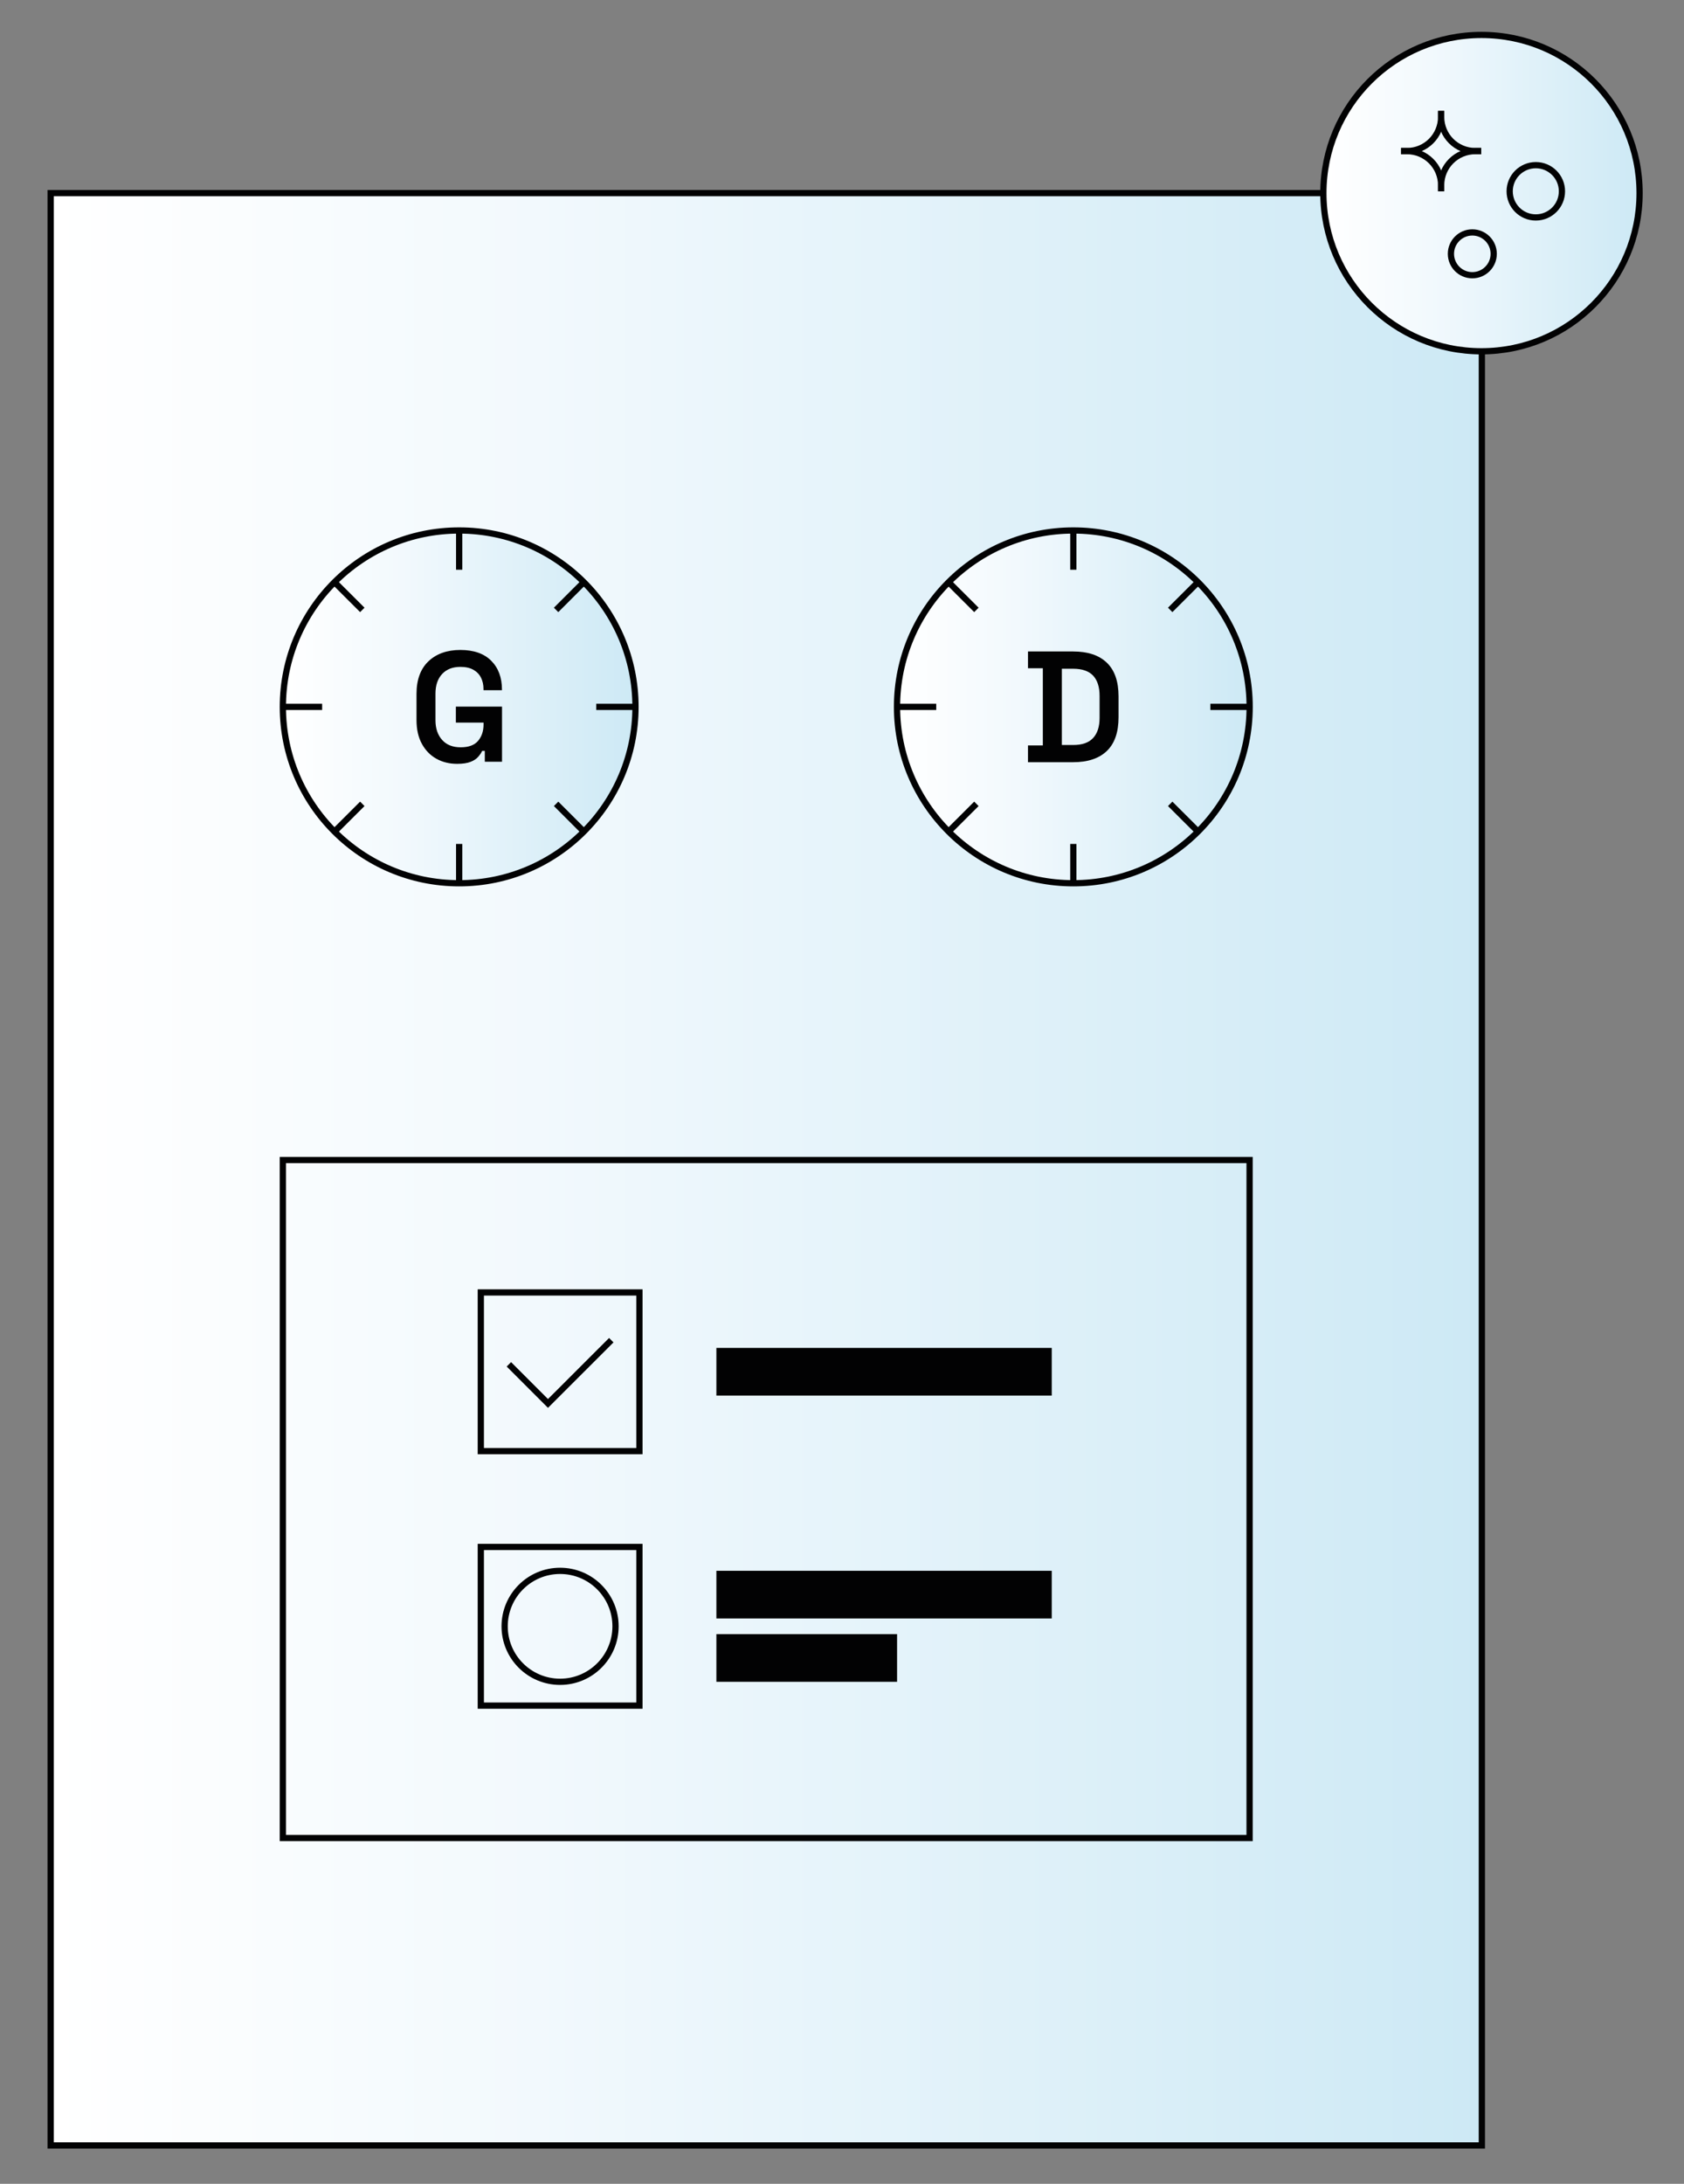 <?xml version="1.0" encoding="utf-8"?>
<!-- Generator: Adobe Illustrator 28.1.0, SVG Export Plug-In . SVG Version: 6.00 Build 0)  -->
<svg version="1.1" id="Calque_1" xmlns="http://www.w3.org/2000/svg" xmlns:xlink="http://www.w3.org/1999/xlink" x="0px" y="0px"
	 viewBox="0 0 270 350" style="enable-background:new 0 0 270 350;" xml:space="preserve">
<rect x="0" y="0" width="270" height="350" fill="#808080" stroke="none"/>
<style type="text/css">
	.st0{fill:url(#SVGID_1_);stroke:#020203;stroke-miterlimit:10;}
	.st1{fill:url(#SVGID_00000131356482373861099930000015400301547378086813_);stroke:#020203;stroke-miterlimit:10;}
	.st2{fill:none;stroke:#020203;stroke-miterlimit:10;}
	.st3{fill:url(#SVGID_00000182498314607691749900000017903941542007367324_);stroke:#020203;stroke-miterlimit:10;}
	.st4{fill:url(#SVGID_00000142879958145738380770000007222849689320095912_);stroke:#020203;stroke-miterlimit:10;}
	.st5{fill:#020203;}
</style>
<linearGradient id="SVGID_1_" gradientUnits="userSpaceOnUse" x1="8.119" y1="187.398" x2="237.59" y2="187.398">
	<stop  offset="0" style="stop-color:#FFFFFF"/>
	<stop  offset="0.339" style="stop-color:#F2F9FD"/>
	<stop  offset="1" style="stop-color:#CDE9F5"/>
</linearGradient>
<rect x="8.12" y="30.95" class="st0" width="229.47" height="312.9"/>
<linearGradient id="SVGID_00000027591737646507534040000013737521403084479379_" gradientUnits="userSpaceOnUse" x1="212.177" y1="30.95" x2="262.881" y2="30.95">
	<stop  offset="0" style="stop-color:#FFFFFF"/>
	<stop  offset="0.339" style="stop-color:#F2F9FD"/>
	<stop  offset="1" style="stop-color:#CDE9F5"/>
</linearGradient>
<circle style="fill:url(#SVGID_00000027591737646507534040000013737521403084479379_);stroke:#020203;stroke-miterlimit:10;" cx="237.53" cy="30.95" r="25.35"/>
<g>
	<path class="st2" d="M231.06,30.66V29.7c0-3.03-2.45-5.48-5.48-5.48h-0.95"/>
	<path class="st2" d="M231.06,30.66V29.7c0-3.03,2.45-5.48,5.48-5.48h0.95"/>
	<path class="st2" d="M231.06,17.78v0.95c0,3.03,2.45,5.48,5.48,5.48h0.95"/>
	<path class="st2" d="M231.06,17.78v0.95c0,3.03-2.45,5.48-5.48,5.48h-0.95"/>
	<circle class="st2" cx="246.24" cy="30.66" r="4.19"/>
	<circle class="st2" cx="236.06" cy="40.68" r="3.43"/>
</g>
<g>
	<g>
		
			<linearGradient id="SVGID_00000167396817975797187370000009663516238464724880_" gradientUnits="userSpaceOnUse" x1="45.354" y1="113.288" x2="101.894" y2="113.288">
			<stop  offset="0" style="stop-color:#FFFFFF"/>
			<stop  offset="0.339" style="stop-color:#F2F9FD"/>
			<stop  offset="1" style="stop-color:#CDE9F5"/>
		</linearGradient>
		
			<circle style="fill:url(#SVGID_00000167396817975797187370000009663516238464724880_);stroke:#020203;stroke-miterlimit:10;" cx="73.62" cy="113.29" r="28.27"/>
		<line class="st2" x1="73.62" y1="85.02" x2="73.62" y2="91.31"/>
		<line class="st2" x1="73.62" y1="135.26" x2="73.62" y2="141.56"/>
		<line class="st2" x1="101.89" y1="113.29" x2="95.6" y2="113.29"/>
		<line class="st2" x1="51.65" y1="113.29" x2="45.35" y2="113.29"/>
		<line class="st2" x1="93.61" y1="93.3" x2="89.16" y2="97.75"/>
		<line class="st2" x1="58.09" y1="128.83" x2="53.63" y2="133.28"/>
		<line class="st2" x1="53.63" y1="93.3" x2="58.09" y2="97.75"/>
		<line class="st2" x1="89.16" y1="128.83" x2="93.61" y2="133.28"/>
	</g>
	<g>
		
			<linearGradient id="SVGID_00000119829318383329670740000009860567017743012503_" gradientUnits="userSpaceOnUse" x1="143.815" y1="113.288" x2="200.355" y2="113.288">
			<stop  offset="0" style="stop-color:#FFFFFF"/>
			<stop  offset="0.339" style="stop-color:#F2F9FD"/>
			<stop  offset="1" style="stop-color:#CDE9F5"/>
		</linearGradient>
		
			<circle style="fill:url(#SVGID_00000119829318383329670740000009860567017743012503_);stroke:#020203;stroke-miterlimit:10;" cx="172.09" cy="113.29" r="28.27"/>
		<line class="st2" x1="172.09" y1="85.02" x2="172.09" y2="91.31"/>
		<line class="st2" x1="172.09" y1="135.26" x2="172.09" y2="141.56"/>
		<line class="st2" x1="200.36" y1="113.29" x2="194.06" y2="113.29"/>
		<line class="st2" x1="150.11" y1="113.29" x2="143.81" y2="113.29"/>
		<line class="st2" x1="192.08" y1="93.3" x2="187.62" y2="97.75"/>
		<line class="st2" x1="156.55" y1="128.83" x2="152.09" y2="133.28"/>
		<line class="st2" x1="152.09" y1="93.3" x2="156.55" y2="97.75"/>
		<line class="st2" x1="187.62" y1="128.83" x2="192.08" y2="133.28"/>
	</g>
	<g>
		<path class="st5" d="M73.3,122.42c-1.24,0-2.35-0.27-3.32-0.81c-0.98-0.54-1.76-1.34-2.33-2.38c-0.58-1.04-0.87-2.33-0.87-3.85
			v-4.16c0-2.28,0.64-4.02,1.91-5.23c1.27-1.21,2.98-1.82,5.12-1.82c2.14,0,3.79,0.57,4.94,1.72c1.15,1.15,1.73,2.69,1.73,4.63v0.1
			h-2.96v-0.2c0-0.67-0.13-1.27-0.4-1.81c-0.27-0.54-0.68-0.96-1.23-1.27c-0.55-0.31-1.24-0.46-2.08-0.46
			c-1.24,0-2.21,0.38-2.92,1.14c-0.71,0.76-1.07,1.81-1.07,3.15v4.26c0,1.32,0.36,2.37,1.07,3.16c0.71,0.79,1.7,1.18,2.97,1.18
			s2.2-0.34,2.79-1.03c0.58-0.69,0.88-1.56,0.88-2.63v-0.3h-4.44v-2.56h7.4v8.83h-2.76v-1.73h-0.43c-0.13,0.3-0.34,0.61-0.63,0.94
			c-0.28,0.33-0.69,0.6-1.22,0.81C74.92,122.31,74.2,122.42,73.3,122.42z"/>
	</g>
	<g>
		<path class="st5" d="M164.82,122.16v-2.69h2.38V107.1h-2.38v-2.69h7.22c2.37,0,4.17,0.6,5.42,1.8c1.25,1.2,1.88,3,1.88,5.4v3.35
			c0,2.4-0.63,4.2-1.88,5.4c-1.25,1.2-3.06,1.8-5.42,1.8H164.82z M170.25,119.4h1.82c1.44,0,2.5-0.37,3.19-1.12
			c0.69-0.74,1.04-1.82,1.04-3.22v-3.52c0-1.44-0.35-2.52-1.04-3.26c-0.69-0.73-1.76-1.1-3.19-1.1h-1.82V119.4z"/>
	</g>
</g>
<rect x="45.35" y="185.92" class="st2" width="155" height="108.66"/>
<g>
	<rect x="77.09" y="207.14" class="st2" width="25.43" height="25.43"/>
	<rect x="77.09" y="247.93" class="st2" width="25.43" height="25.43"/>
	<polyline class="st2" points="81.59,218.66 87.86,224.93 98.01,214.79 	"/>
	<rect x="114.86" y="216.03" class="st5" width="53.77" height="7.64"/>
	<rect x="114.86" y="251.75" class="st5" width="53.77" height="7.64"/>
	<rect x="114.86" y="261.9" class="st5" width="28.97" height="7.64"/>
	<circle class="st2" cx="89.8" cy="260.65" r="8.89"/>
</g>
</svg>
